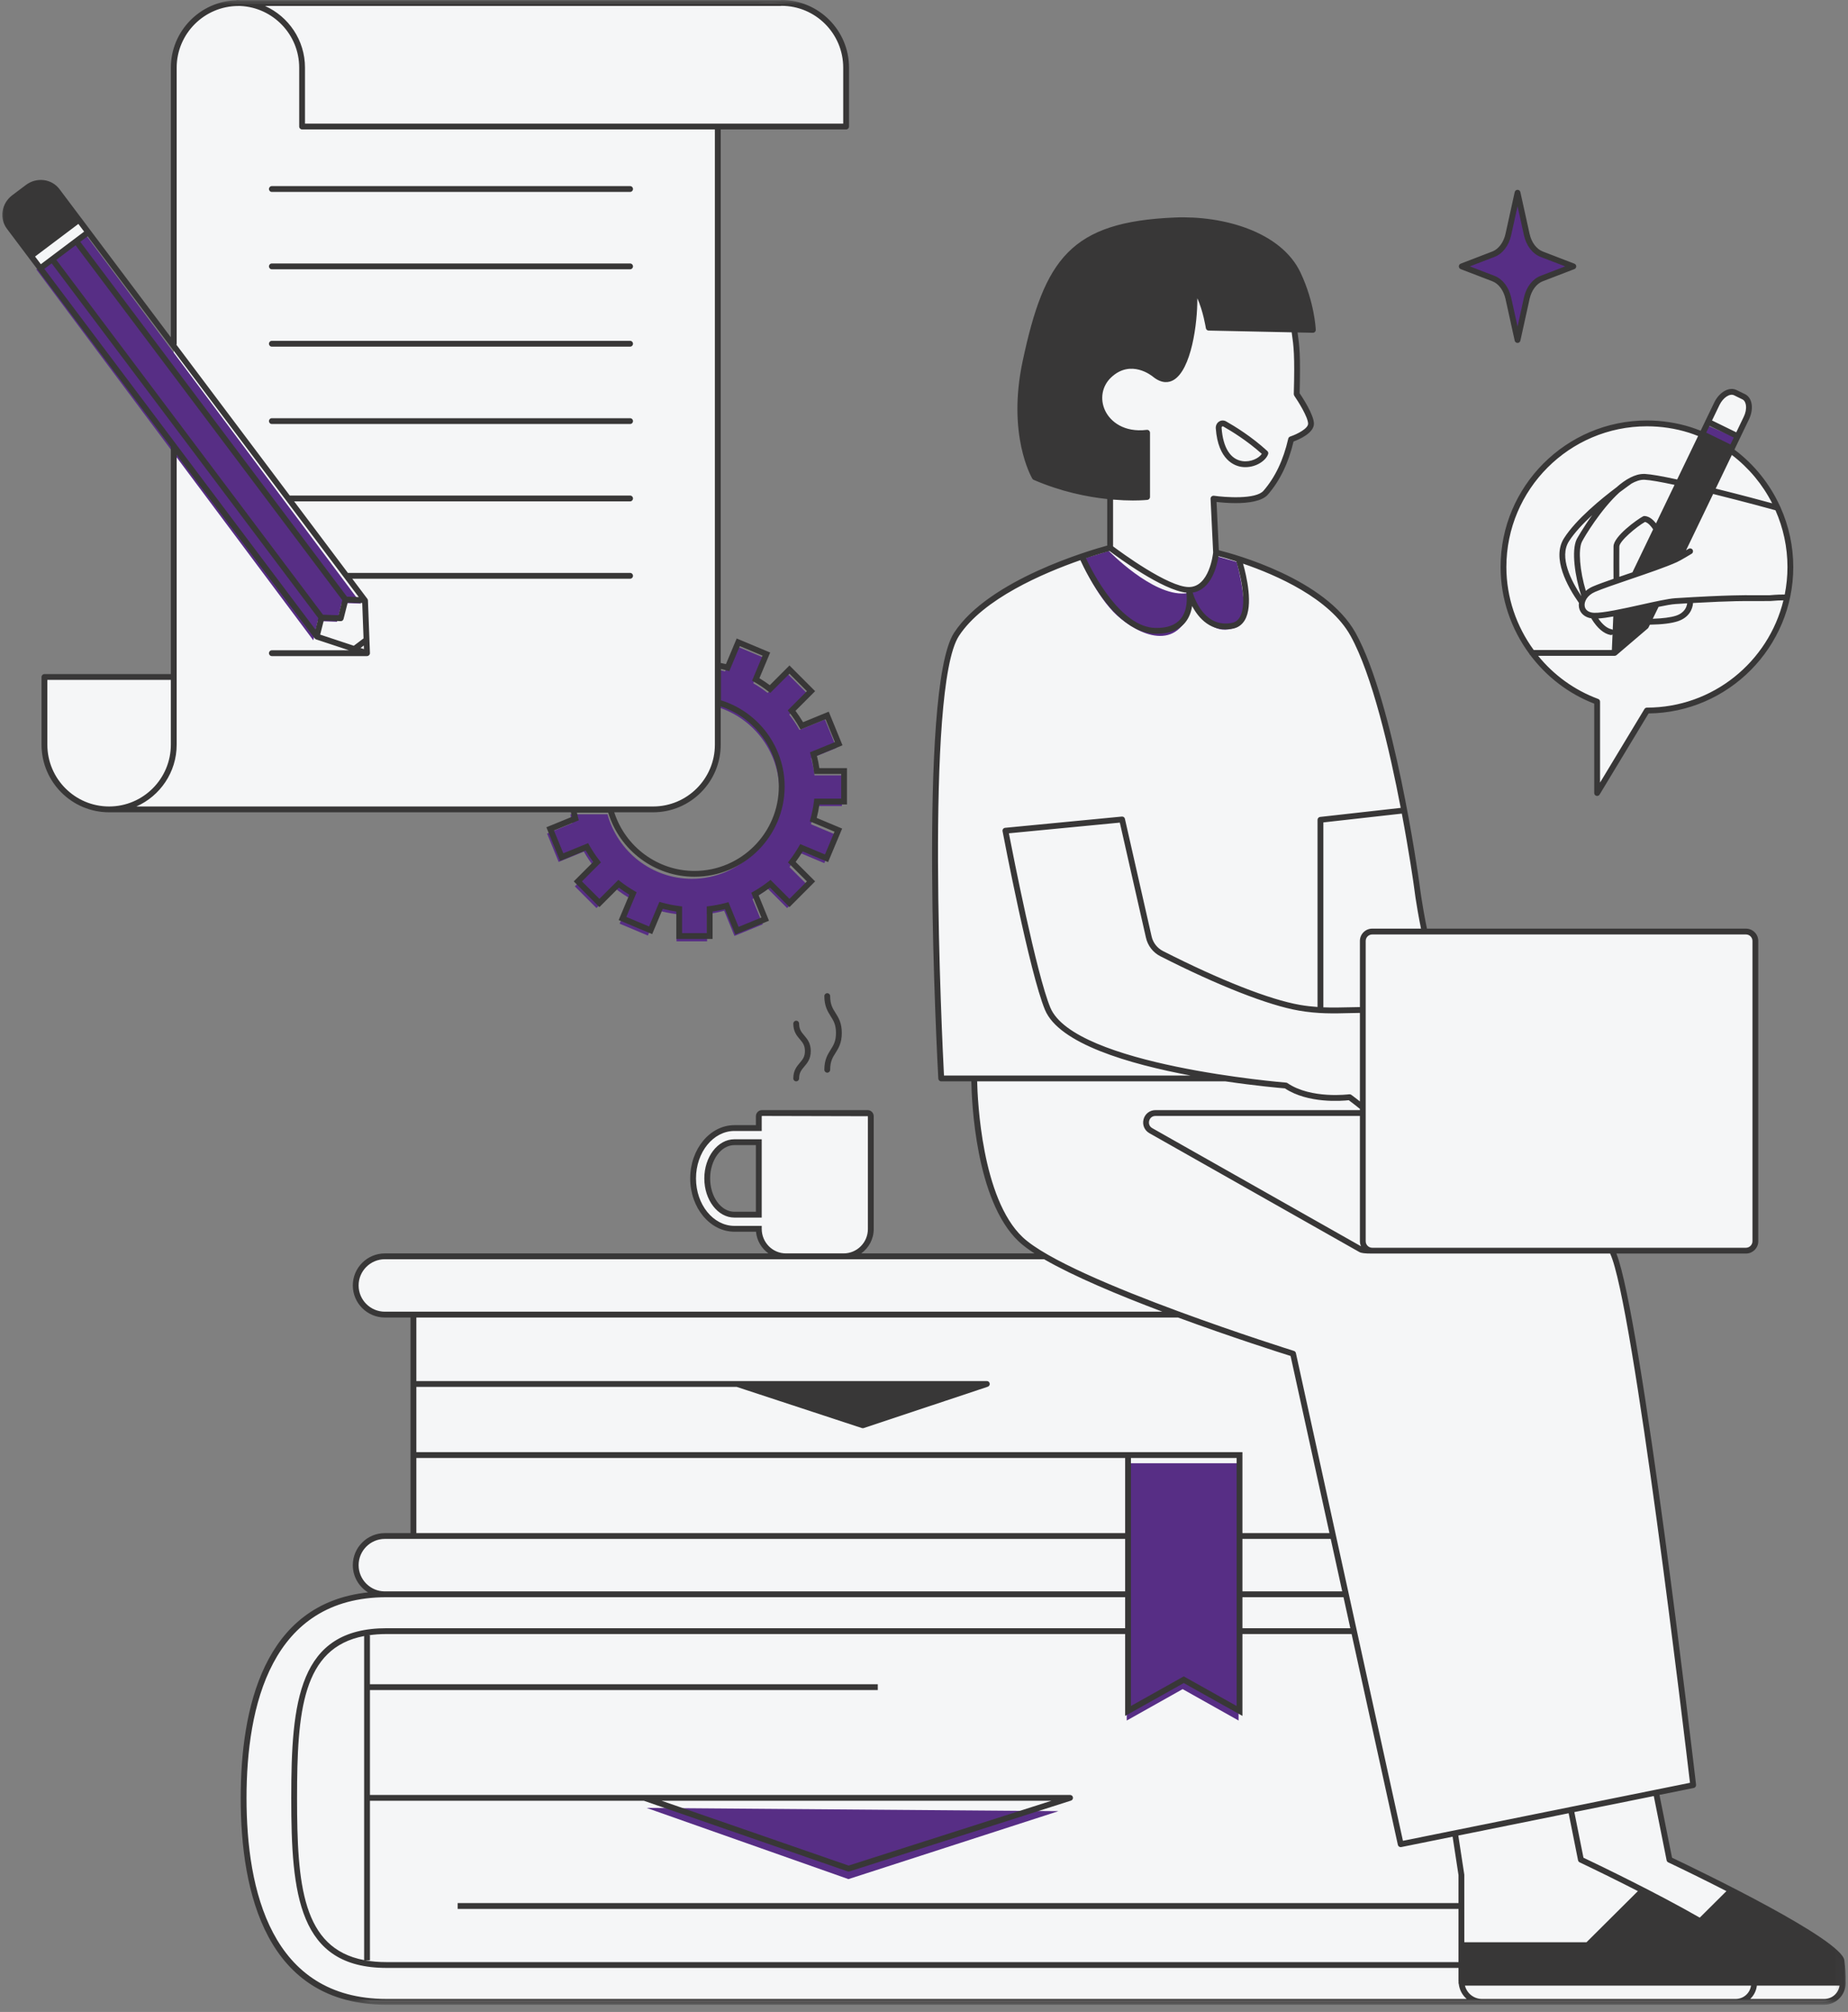 <?xml version="1.0" encoding="UTF-8"?> <svg xmlns="http://www.w3.org/2000/svg" width="215" height="234" viewBox="0 0 215 234" fill="none"><rect x="0" y="0" width="215" height="234" fill="#808080" stroke="none"/><mask id="mask0_636_2196" style="mask-type:luminance" maskUnits="userSpaceOnUse" x="0" y="0" width="215" height="234"><path d="M0 0H214.606V233.128H0V0Z" fill="white"></path></mask><g mask="url(#mask0_636_2196)"><path d="M214.231 228.032C214.231 228.032 213.857 227.363 211.829 225.762C209.803 224.159 194.036 216.288 194.036 216.288L192.508 208.495L196.978 207.623L191.138 163.258C191.138 163.258 189.372 148.706 187.366 145.462H203.119C203.724 145.462 204.217 144.97 204.217 144.365V109.443C204.217 108.838 203.724 108.346 203.119 108.346H165.73L162.664 90.767C162.664 90.767 160.833 81.053 158.101 75.154C155.373 69.255 149.496 67.123 143.982 64.987C141.571 64.203 141.335 64.127 141.318 64.121L141.169 57.879C141.169 57.879 143.763 58.377 145.169 57.997C146.573 57.62 147.625 58.34 148.883 54.849C150.14 51.358 150.562 50.742 150.562 50.742C150.562 50.742 152.475 50.314 152.517 49.273C152.562 48.233 150.855 45.704 150.855 45.704C150.855 45.704 151.204 39.925 150.562 38.325C147.763 38.266 140.618 38.114 140.618 38.114C140.618 38.114 140.106 34.496 138.919 33.88C138.848 37.028 138.846 40.615 137.099 43.191C135.788 44.73 134.744 43.839 134.356 43.563C133.968 43.29 132.406 41.594 129.433 43.315C127.962 44.168 127.056 47.608 129.433 49.369C131.81 51.13 133.669 50.309 133.669 50.309L133.447 57.806L129.149 57.901V63.719C129.149 63.719 124.08 65.148 118.704 67.654C116.85 68.521 111.935 71.961 110.892 74.51C110.163 75.933 109.299 83.318 109.269 83.689C109.24 84.063 108.832 93.465 108.832 93.465V104.596L109.021 113.851L109.488 125.329L113.134 125.436C113.134 125.436 113.651 132.218 114.45 135.132C115.252 138.044 115.803 141.417 117.989 143.338C120.172 145.262 121.553 146.123 121.553 146.123H98.137C99.887 146.123 101.305 144.703 101.305 142.953V129.83C101.305 129.621 101.139 129.455 100.933 129.455H88.646C88.44 129.455 88.274 129.621 88.274 129.83V131.202H85.436C82.786 131.202 80.628 133.833 80.628 137.062C80.628 140.294 82.786 142.922 85.436 142.922H88.274V142.953C88.274 144.703 89.692 146.123 91.442 146.123H46.382C46.382 146.123 44.283 145.907 43.478 146.376C42.674 146.846 41.248 147.608 41.509 150.441C42.145 152.756 44.362 153.046 45.718 153.046C47.074 153.046 48.092 153.046 48.092 153.046V178.651L45.689 178.797C45.689 178.797 43.642 178.212 42.072 179.99C40.502 181.768 41.819 184.947 43.754 185.273C40.215 186.036 37 186.818 35.948 187.853C34.895 188.885 31.033 191.456 29.216 199.764C27.401 208.068 28.709 218.189 29.975 221.34C31.238 224.488 33.973 231.726 43.096 232.829C51.048 232.829 119.618 232.829 119.618 232.829H211.877C211.877 232.829 214.504 232.961 214.38 230.606C214.259 228.252 214.231 228.032 214.231 228.032ZM88.274 141.276H85.436C83.692 141.276 82.271 139.386 82.271 137.062C82.271 134.739 83.692 132.848 85.436 132.848H88.274V141.276ZM185.805 81.61V92.238L191.597 82.645C200.816 82.645 208.287 75.168 208.287 65.947C208.287 60.368 205.556 55.431 201.356 52.399L197.955 50.503C197.507 50.317 197.052 50.151 196.585 50.005C195.009 49.513 193.335 49.248 191.597 49.248C182.381 49.248 174.91 56.725 174.91 65.947C174.91 73.131 179.444 79.253 185.805 81.61ZM203.39 48.019C203.893 46.82 203.167 46.193 203.167 46.193C203.167 46.193 202.346 45.746 201.457 45.58C200.565 45.414 200.306 46.151 200.267 46.193C200.225 46.235 198.635 49.248 198.635 49.248L202.14 50.849C202.14 50.849 202.886 49.214 203.39 48.019ZM83.5 86.615V14.72H98.432V7.533C98.432 7.533 98.354 3.918 95.453 1.873C92.553 -0.173 88.187 0.359 88.187 0.359H27.73C27.73 0.359 23.64 0.306 21.522 3.636C20.484 4.888 20.208 6.618 20.208 8.782C20.208 10.945 20.208 34.78 20.208 34.78V78.741H5.338C5.338 78.741 5.338 85.914 5.338 87.208C5.338 88.502 6.371 94.142 12.686 94.142H75.978C80.133 94.142 83.5 90.772 83.5 86.615ZM6.23 21.989C6.23 21.989 5.628 21.027 3.954 21.401C2.283 21.773 0.438 23.534 0.64 25.351C0.84 27.165 4.756 31.149 4.756 31.149L10.064 26.951L6.23 21.989Z" fill="#F5F6F7"></path></g><path d="M94.77 93.751C94.683 94.472 94.541 95.18 94.352 95.864L97.276 97.095L95.902 100.387L92.975 99.157C92.639 99.745 92.261 100.308 91.849 100.843L94.09 103.089L91.576 105.612L89.335 103.369C88.771 103.81 88.172 104.212 87.546 104.568L88.743 107.502L85.449 108.854L84.256 105.926C83.609 106.101 82.944 106.234 82.263 106.316V109.482H78.705V106.316C77.983 106.229 77.277 106.084 76.591 105.892L75.372 108.809L72.091 107.428L73.312 104.503C72.725 104.164 72.164 103.785 71.633 103.369L69.396 105.612L66.879 103.089L69.119 100.84C68.682 100.274 68.281 99.674 67.928 99.046L64.996 100.249L63.648 96.948L66.582 95.742C66.492 95.403 66.416 95.058 66.348 94.707H70.674C71.865 99.024 75.807 102.209 80.483 102.209C86.101 102.209 90.67 97.626 90.67 91.992C90.67 87.318 87.521 83.378 83.243 82.167V77.828C83.621 77.898 83.993 77.983 84.357 78.088L85.596 75.124L88.878 76.504L87.639 79.469C88.221 79.805 88.779 80.181 89.307 80.594L91.576 78.32L94.09 80.843L91.827 83.115C92.264 83.678 92.662 84.272 93.015 84.897L95.975 83.683L97.321 86.987L94.372 88.195C94.55 88.84 94.68 89.505 94.764 90.181H97.948V93.751H94.77ZM144.099 200.107L137.592 196.455L131.088 200.107V170.182H144.099V200.107ZM39.758 70.128L39.204 72.312L36.961 72.235L36.447 74.47L4.219 31.326L9.815 27.105L42.007 70.199L39.758 70.128ZM128.999 64.077L125.709 65.09C125.709 65.09 127.555 69.378 129.959 71.579C132.363 73.777 137.11 76.102 138.681 70.374C140.603 73.124 141.994 73.672 143.879 72.942C145.764 72.21 143.879 65.353 143.879 65.353L141.359 64.634C141.359 64.634 141.599 68.745 137.826 69.019C134.053 69.296 128.999 64.077 128.999 64.077ZM198.703 49.526L198.02 50.788L201.533 52.485L202.219 51.02L198.703 49.526ZM176.545 22.551L177.623 27.439C177.866 28.548 178.521 29.413 179.359 29.736L183.055 31.162L179.359 32.587C178.521 32.91 177.866 33.778 177.623 34.884L176.545 39.775L175.467 34.884C175.225 33.778 174.567 32.91 173.729 32.587L170.035 31.162L173.729 29.736C174.567 29.413 175.225 28.548 175.467 27.439L176.545 22.551ZM123.147 210.647L75.231 210.271L98.709 218.551L123.147 210.647Z" fill="#572E85"></path><mask id="mask1_636_2196" style="mask-type:luminance" maskUnits="userSpaceOnUse" x="0" y="0" width="215" height="234"><path d="M0 0H214.967V233.128H0V0Z" fill="white"></path></mask><g mask="url(#mask1_636_2196)"><path d="M214.729 230.602C214.729 230.593 214.723 230.588 214.723 230.579C214.734 229.651 214.686 228.773 214.574 227.98C214.228 225.561 198.165 217.791 194.528 216.061L193.065 208.755L197.054 207.951C197.225 207.914 197.344 207.754 197.324 207.579C197.057 205.301 190.952 153.095 188.057 145.795H203.127C203.918 145.795 204.562 145.151 204.562 144.36V109.438C204.562 108.648 203.918 108.004 203.127 108.004H166.014C165.859 107.269 165.429 105.103 165.122 102.656C165.004 101.801 162.154 81.62 157.715 73.613C154.227 67.323 143.613 64.448 141.804 63.998L141.534 58.38C142.021 58.437 142.848 58.516 143.754 58.516C145.2 58.516 146.829 58.316 147.518 57.514C148.919 55.888 149.892 53.871 150.494 51.35C151.11 51.125 152.882 50.371 152.865 49.263C152.846 48.225 151.538 46.231 151.203 45.736C151.321 41.268 151.186 40.247 150.961 38.666L152.733 38.703C152.832 38.706 152.916 38.669 152.984 38.602C153.048 38.534 153.082 38.444 153.079 38.351C153.074 38.222 152.925 35.139 151.31 31.715C149.065 26.952 142.33 25.056 136.665 25.298C124.557 25.805 121.505 30.117 118.976 42.008C117.161 50.543 119.98 55.463 120.101 55.669C120.138 55.73 120.194 55.781 120.259 55.809C123.449 57.185 126.467 57.79 128.816 58.04V63.453C126.872 63.981 115.04 67.399 110.998 73.594C106.733 80.126 109.063 123.6 109.164 125.448C109.175 125.628 109.321 125.768 109.501 125.768H113.007C113.043 127.94 113.474 139.629 118.517 144.388C118.99 144.833 119.615 145.297 120.357 145.778H100.198C101.073 145.14 101.65 144.113 101.65 142.948V129.822C101.65 129.431 101.332 129.113 100.941 129.113H88.653C88.262 129.113 87.942 129.431 87.942 129.822V130.86H85.444C82.605 130.86 80.299 133.64 80.299 137.057C80.299 140.475 82.605 143.255 85.444 143.255H87.956C88.046 144.296 88.6 145.196 89.402 145.778H44.772C42.718 145.778 41.047 147.449 41.047 149.505C41.047 151.562 42.718 153.233 44.772 153.233H47.762V178.309H44.772C42.718 178.309 41.047 179.98 41.047 182.033C41.047 183.373 41.756 184.546 42.819 185.204C30.647 186.489 28.003 198.746 28.003 209.124C28.003 220.092 30.948 233.165 44.977 233.165H212.233C213.584 233.165 214.7 232.062 214.726 230.709C214.726 230.678 214.723 230.65 214.723 230.619C214.726 230.613 214.729 230.607 214.729 230.602ZM34.56 209.124C34.56 199.061 35.171 191.649 42.364 190.279V227.972C35.171 226.602 34.56 219.189 34.56 209.124ZM43.039 228V209.439H74.925V209.444L98.618 217.653C98.651 217.664 98.691 217.673 98.727 217.673C98.761 217.673 98.797 217.667 98.831 217.656L124.597 209.422C124.757 209.371 124.855 209.214 124.83 209.048C124.802 208.882 124.661 208.761 124.495 208.761H43.039V196.563H102.123V195.885H43.039V190.197H42.859C43.514 190.101 44.215 190.048 44.977 190.048H130.901V199.57L137.723 195.747L144.547 199.57V190.048H157.248L162.63 214.564C162.664 214.722 162.804 214.829 162.959 214.829C162.981 214.829 163.004 214.829 163.026 214.823L168.999 213.616L169.685 218.089V221.338H53.245V222.016H169.685V228.202H44.977C44.08 228.202 43.258 228.135 42.507 228H43.039ZM76.976 209.439H122.321L98.73 216.975L76.976 209.439ZM156.157 185.086H144.547V178.984H154.818L156.157 185.086ZM144.547 185.764H156.306L157.099 189.37H144.547V185.764ZM131.576 169.569H143.869V198.414L137.723 194.971L131.576 198.414V169.569ZM182.499 210.89L183.593 216.362C183.616 216.466 183.683 216.556 183.782 216.601C185.818 217.569 188.184 218.73 190.556 219.946L184.578 225.893H170.363L170.36 218.038L169.663 213.484L182.499 210.89ZM193.897 216.362C193.917 216.466 193.988 216.556 194.083 216.601C196.12 217.569 198.486 218.73 200.857 219.946L197.754 223.032C192.753 220.162 186.356 217.076 184.223 216.061L183.163 210.755L192.404 208.89L193.897 216.362ZM203.884 109.438V144.36C203.884 144.779 203.544 145.12 203.127 145.12H159.648C159.229 145.12 158.888 144.779 158.888 144.36V109.438C158.888 109.022 159.229 108.682 159.648 108.682H203.127C203.544 108.682 203.884 109.022 203.884 109.438ZM122.194 117.18C120.582 113.281 117.848 99.356 117.375 96.917L130.282 95.674L133.32 109.05C133.531 109.993 134.144 110.783 134.997 111.216C141.675 114.614 147.546 116.921 151.104 117.537C153.332 117.926 155.206 117.878 157.018 117.83C157.42 117.819 157.817 117.81 158.213 117.807V128.101C157.825 127.797 157.516 127.555 157.212 127.333C157.141 127.282 157.051 127.259 156.964 127.271C156.922 127.276 152.539 127.847 149.791 125.974C149.743 125.94 149.687 125.92 149.628 125.915C149.383 125.895 124.973 123.898 122.194 117.18ZM158.343 144.948L134.057 131.209C133.683 130.995 133.627 130.63 133.697 130.357C133.77 130.081 134.001 129.791 134.431 129.791H158.213V144.36C158.213 144.571 158.261 144.768 158.343 144.948ZM165.322 108.004H159.648C158.855 108.004 158.213 108.648 158.213 109.438V117.129C157.811 117.132 157.409 117.141 156.998 117.152C156.022 117.177 155.02 117.2 153.963 117.158V95.651L163.091 94.627C163.955 99.218 164.441 102.662 164.453 102.743C164.742 105.075 165.148 107.151 165.322 108.004ZM137.365 71.973C136.766 72.699 135.807 73.056 134.445 73.034C130.332 72.964 127.069 66.488 126.343 64.927C127.705 64.471 128.712 64.187 129.083 64.085C130.012 64.786 135.272 68.66 138.026 68.927C138.099 69.501 138.192 70.969 137.365 71.973ZM141.765 64.69C142.173 64.794 142.907 64.997 143.838 65.298C144.097 66.139 145.234 70.108 144.235 71.788C144.013 72.162 143.703 72.379 143.284 72.454C140.313 72.995 139.098 70.004 138.758 68.921C140.952 68.584 141.599 65.748 141.765 64.69ZM131.795 58.209C132.853 58.209 133.475 58.139 133.494 58.139C133.666 58.116 133.793 57.972 133.793 57.801V50.332C133.793 50.236 133.75 50.144 133.68 50.079C133.607 50.014 133.511 49.983 133.413 49.997C130.78 50.315 129.185 49.047 128.574 47.755C127.944 46.422 128.209 44.914 129.249 43.918C131.565 41.699 134.04 43.73 134.15 43.823C135.196 44.666 136.021 44.495 136.527 44.202C138.592 43.007 139.326 37.654 139.298 34.691C139.976 36.16 140.285 38.135 140.291 38.16C140.316 38.323 140.454 38.444 140.617 38.447L150.275 38.652L150.283 38.703C150.511 40.298 150.646 41.263 150.522 45.828C150.522 45.84 150.528 45.851 150.528 45.865C150.531 45.887 150.533 45.91 150.539 45.932C150.547 45.955 150.556 45.975 150.567 45.994C150.573 46.006 150.576 46.02 150.581 46.031C151.023 46.669 152.173 48.498 152.188 49.274C152.196 49.826 150.972 50.481 150.103 50.771C149.99 50.81 149.903 50.903 149.878 51.019C149.304 53.514 148.364 55.494 147.003 57.072C146.114 58.108 142.53 57.846 141.225 57.657C141.214 57.657 141.205 57.66 141.197 57.66C141.183 57.66 141.174 57.655 141.16 57.655C141.149 57.655 141.138 57.66 141.126 57.663C141.104 57.666 141.081 57.672 141.059 57.68C141.039 57.688 141.022 57.697 141.003 57.708C140.983 57.719 140.969 57.731 140.952 57.748C140.935 57.762 140.921 57.776 140.91 57.792C140.896 57.809 140.884 57.829 140.876 57.849C140.865 57.868 140.859 57.888 140.853 57.911C140.851 57.922 140.842 57.933 140.839 57.944C140.839 57.956 140.842 57.967 140.842 57.978C140.842 57.989 140.837 57.998 140.839 58.009L141.14 64.257C141.118 64.465 140.688 68.277 138.319 68.277C135.902 68.277 130.386 64.212 129.494 63.545V58.108C130.392 58.181 131.171 58.209 131.795 58.209ZM111.563 73.965C114.382 69.644 121.398 66.648 125.696 65.149C126.403 66.702 129.815 73.63 134.431 73.712C134.476 73.712 134.521 73.712 134.566 73.712C136.057 73.712 137.174 73.273 137.891 72.401C138.372 71.813 138.597 71.121 138.693 70.482C139.447 71.903 140.893 73.574 143.405 73.121C144.018 73.011 144.494 72.677 144.817 72.134C145.833 70.426 145.025 66.983 144.62 65.557C148.474 66.873 154.705 69.585 157.122 73.943C159.645 78.489 161.682 87.279 162.962 93.961L153.586 95.013C153.417 95.032 153.285 95.176 153.285 95.35V117.118C152.626 117.07 151.943 116.997 151.223 116.871C147.726 116.263 141.922 113.982 135.303 110.611C134.631 110.268 134.147 109.647 133.978 108.901L130.875 95.232C130.839 95.066 130.693 94.957 130.515 94.971L116.939 96.279C116.846 96.287 116.759 96.335 116.7 96.411C116.644 96.487 116.621 96.585 116.641 96.678C116.768 97.348 119.78 113.121 121.57 117.439C123.207 121.397 131.404 123.76 138.516 125.091H109.825C109.614 121.031 107.605 80.027 111.563 73.965ZM113.684 125.768H142.575C146.137 126.295 148.888 126.536 149.487 126.584C152.193 128.373 156.12 128.047 156.919 127.96C157.285 128.23 157.676 128.539 158.213 128.967V129.113H134.431C133.77 129.113 133.21 129.544 133.044 130.182C132.876 130.824 133.148 131.471 133.725 131.797L158.132 145.609C158.376 145.747 158.773 145.795 159.648 145.795H187.323C189.982 151.326 196.083 202.845 196.615 207.349L163.221 214.094L156.86 185.122V185.086H156.852L150.767 157.368C150.742 157.25 150.654 157.154 150.536 157.118C150.41 157.078 144.21 155.135 137.264 152.575V152.555H137.208C129.863 149.849 121.699 146.456 118.984 143.896C114.208 139.392 113.732 127.881 113.684 125.768ZM88.62 142.917V142.577H85.444C82.979 142.577 80.974 140.101 80.974 137.057C80.974 134.014 82.979 131.538 85.444 131.538H88.62V129.822L88.653 129.791L100.972 129.822V142.948C100.972 144.509 99.703 145.778 98.145 145.778H91.45C89.888 145.778 88.62 144.509 88.62 142.917ZM41.722 149.505C41.722 147.823 43.09 146.456 44.772 146.456H121.471C124.923 148.453 130.155 150.642 135.23 152.555H44.772C43.09 152.555 41.722 151.188 41.722 149.505ZM137.05 153.233C143.326 155.542 148.975 157.337 150.148 157.706L154.671 178.309H144.547V168.893H48.44V161.301H85.703L100.274 166.092C100.308 166.103 100.345 166.108 100.381 166.108C100.415 166.108 100.452 166.103 100.488 166.092L114.917 161.284C115.074 161.231 115.173 161.07 115.144 160.907C115.116 160.744 114.976 160.623 114.81 160.623H48.44V153.233H137.05ZM48.44 169.569H130.901V178.309H48.44V169.569ZM44.772 185.086C43.09 185.086 41.722 183.716 41.722 182.036C41.722 180.354 43.09 178.984 44.772 178.984H130.901V185.086H44.772ZM44.977 232.487C31.508 232.487 28.681 219.783 28.681 209.124C28.681 198.468 31.508 185.764 44.977 185.764H130.901V189.37H44.977C34.701 189.37 33.885 197.933 33.885 209.124C33.885 220.317 34.701 228.88 44.977 228.88H169.685V230.43C169.685 230.47 169.696 230.506 169.696 230.546C169.693 230.565 169.685 230.582 169.685 230.602C169.685 230.652 169.696 230.697 169.716 230.74C169.798 231.437 170.132 232.051 170.636 232.487H44.977ZM201.423 232.487H172.417C171.46 232.487 170.661 231.828 170.433 230.939H203.718C203.586 231.823 202.846 232.487 201.932 232.487H201.423ZM212.233 232.487H203.622C204.047 232.09 204.328 231.547 204.396 230.939H214.02C213.887 231.823 213.15 232.487 212.233 232.487ZM73.305 21.644H31.629C31.44 21.644 31.291 21.796 31.291 21.984C31.291 22.17 31.44 22.322 31.629 22.322H73.305C73.494 22.322 73.645 22.17 73.645 21.984C73.645 21.796 73.494 21.644 73.305 21.644ZM73.305 30.643H31.629C31.44 30.643 31.291 30.795 31.291 30.981C31.291 31.169 31.44 31.321 31.629 31.321H73.305C73.494 31.321 73.645 31.169 73.645 30.981C73.645 30.795 73.494 30.643 73.305 30.643ZM73.305 39.639H31.629C31.44 39.639 31.291 39.791 31.291 39.98C31.291 40.166 31.44 40.318 31.629 40.318H73.305C73.494 40.318 73.645 40.166 73.645 39.98C73.645 39.791 73.494 39.639 73.305 39.639ZM73.305 48.639H31.629C31.44 48.639 31.291 48.788 31.291 48.976C31.291 49.165 31.44 49.314 31.629 49.314H73.305C73.494 49.314 73.645 49.165 73.645 48.976C73.645 48.788 73.494 48.639 73.305 48.639ZM144.466 54.304C144.609 54.324 144.752 54.332 144.896 54.332C146.148 54.332 147.256 53.593 147.535 52.822C147.582 52.695 147.546 52.549 147.445 52.459C145.627 50.785 143.658 49.581 142.648 49.01C142.384 48.864 142.08 48.869 141.832 49.027C141.571 49.193 141.425 49.497 141.447 49.823C141.717 53.528 143.647 54.189 144.466 54.304ZM142.195 49.598C142.212 49.587 142.232 49.581 142.252 49.581C142.271 49.581 142.291 49.59 142.316 49.601C143.267 50.138 145.084 51.249 146.8 52.785C146.449 53.311 145.504 53.764 144.558 53.632C143.155 53.438 142.288 52.068 142.122 49.772C142.114 49.66 142.176 49.612 142.195 49.598ZM174.58 65.942C174.58 69.65 175.809 73.166 177.922 76.038C177.944 76.112 177.989 76.168 178.048 76.21C179.925 78.691 182.465 80.677 185.475 81.839V92.233C185.475 92.385 185.576 92.52 185.723 92.56C185.754 92.568 185.782 92.571 185.813 92.571C185.931 92.571 186.04 92.512 186.102 92.408L191.799 82.978C201.099 82.874 208.633 75.27 208.633 65.942C208.633 63.512 208.106 61.143 207.136 58.977C207.125 58.937 207.108 58.904 207.085 58.87C205.909 56.299 204.103 54.023 201.788 52.293L203.476 48.779C203.749 48.217 203.864 47.612 203.8 47.08C203.726 46.492 203.448 46.053 203.015 45.84L202.036 45.364C201.181 44.945 200.039 45.581 199.439 46.81L198.446 48.869C198.438 48.881 198.424 48.892 198.415 48.909C198.407 48.926 198.407 48.943 198.404 48.959L197.856 50.099C197.47 49.947 197.085 49.8 196.694 49.677C195.051 49.165 193.34 48.903 191.605 48.903C182.217 48.903 174.58 56.546 174.58 65.942ZM191.605 82.3C191.487 82.3 191.377 82.362 191.318 82.463L186.153 91.018V81.606C186.153 81.465 186.063 81.335 185.931 81.288C183.143 80.255 180.755 78.497 178.949 76.277H187.849C187.891 76.277 187.934 76.266 187.973 76.252C187.99 76.246 188.004 76.235 188.018 76.227C188.035 76.216 188.055 76.21 188.069 76.196L191.703 73.093C191.74 73.062 191.768 73.025 191.788 72.983L191.951 72.654C193.38 72.629 194.449 72.499 195.197 72.255C196.533 71.813 196.927 70.817 196.972 70.131C201.617 69.869 203.445 69.906 203.476 69.906L205.926 69.903C206.63 69.841 207.153 69.827 207.488 69.824C205.741 76.975 199.285 82.3 191.605 82.3ZM187.489 73.186C186.977 73.082 186.448 72.651 185.948 71.934C186.434 71.903 187.033 71.819 187.703 71.698C187.7 71.712 187.692 71.729 187.692 71.746L187.627 73.253C187.588 73.222 187.543 73.197 187.489 73.186ZM194.938 70.252C195.411 70.221 195.855 70.195 196.286 70.17C196.238 70.578 196.005 71.273 194.983 71.611C194.37 71.81 193.453 71.926 192.286 71.965L192.961 70.581C193.788 70.406 194.494 70.28 194.938 70.252ZM207.64 69.146C207.31 69.143 206.72 69.155 205.895 69.228H203.482C203.459 69.228 201.085 69.18 194.896 69.574C194.086 69.627 192.553 69.968 190.93 70.328C188.851 70.792 186.482 71.312 185.453 71.273C184.848 71.245 184.451 70.972 184.369 70.525C184.271 69.987 184.651 69.236 185.571 68.84C186.409 68.477 187.953 67.954 189.591 67.394C191.664 66.688 193.81 65.959 195.096 65.377C195.549 65.171 196.756 64.437 196.806 64.406C196.967 64.308 197.017 64.1 196.919 63.939C196.82 63.779 196.612 63.731 196.455 63.827C196.449 63.829 196.328 63.903 196.159 64.004L199.31 57.452C203.237 58.431 205.904 59.165 206.562 59.348C207.468 61.402 207.957 63.644 207.957 65.942C207.957 67.039 207.845 68.108 207.64 69.146ZM189.745 56.296C189.759 56.285 189.768 56.271 189.782 56.259C190.283 55.975 190.778 55.798 191.248 55.798C191.281 55.798 191.318 55.798 191.352 55.801C191.993 55.835 193.163 56.037 194.82 56.394L192.665 60.87C192.364 60.487 191.9 60.046 191.332 60.015C191.273 60.015 191.211 60.026 191.155 60.054C190.457 60.423 187.74 62.375 187.72 63.548C187.703 64.448 187.72 67.29 187.72 67.32C186.73 67.664 185.866 67.973 185.303 68.218C184.997 68.35 184.727 68.525 184.499 68.724C183.801 66.415 183.593 63.936 184.043 63.014C184.339 62.412 186.282 59.199 188.412 57.269C189.194 56.676 189.728 56.307 189.745 56.296ZM198.888 49.514L201.709 50.892L201.324 51.691L198.503 50.315L198.888 49.514ZM188.395 67.087C188.392 66.398 188.384 64.313 188.395 63.559C188.406 62.935 190.384 61.267 191.38 60.704C191.76 60.786 192.134 61.261 192.328 61.565L189.92 66.567C189.734 66.629 189.551 66.693 189.371 66.752C189.039 66.868 188.716 66.977 188.395 67.087ZM183.436 62.715C182.797 64.023 183.233 67.062 183.978 69.332C183.978 69.332 183.978 69.335 183.976 69.335C182.791 67.562 181.365 64.789 182.533 62.957C183.174 61.953 184.181 60.887 185.242 59.908C184.161 61.404 183.45 62.684 183.436 62.715ZM206.177 58.538C205.071 58.234 202.753 57.612 199.608 56.828L201.487 52.915C203.476 54.428 205.071 56.358 206.177 58.538ZM200.047 47.105C200.466 46.248 201.237 45.73 201.74 45.972L202.717 46.45C203.015 46.596 203.102 46.959 203.127 47.162C203.178 47.567 203.085 48.037 202.866 48.484L202.002 50.282L199.181 48.903L200.047 47.105ZM191.605 49.581C193.273 49.581 194.916 49.831 196.491 50.324C196.851 50.436 197.206 50.574 197.56 50.712L195.124 55.767C193.346 55.379 192.086 55.162 191.388 55.123C191.343 55.12 191.298 55.12 191.25 55.12C190.198 55.12 189.093 55.767 188.057 56.684C186.336 57.978 183.368 60.389 181.964 62.592C180.49 64.898 182.378 68.257 183.697 70.125C183.677 70.297 183.672 70.474 183.703 70.646C183.829 71.332 184.375 71.799 185.149 71.92C185.157 71.945 185.16 71.971 185.177 71.996C185.844 73.068 186.578 73.692 187.354 73.85C187.377 73.855 187.399 73.855 187.422 73.855C187.489 73.855 187.551 73.833 187.605 73.799L187.526 75.6H178.437C176.425 72.848 175.255 69.487 175.255 65.942C175.255 56.92 182.592 49.581 191.605 49.581ZM66.534 95.001L63.566 96.217L65.167 100.127L68.132 98.915C68.399 99.373 68.697 99.817 69.015 100.245L66.751 102.51L69.738 105.5L72 103.235C72.391 103.531 72.799 103.807 73.218 104.06L71.98 107.008L75.876 108.642L77.108 105.7C77.626 105.835 78.152 105.939 78.681 106.018V109.205H82.903V106.018C83.393 105.947 83.877 105.852 84.349 105.734L85.556 108.684L89.466 107.084L88.257 104.127C88.713 103.854 89.16 103.556 89.587 103.235L91.849 105.5L94.834 102.51L92.569 100.245C92.862 99.854 93.135 99.446 93.388 99.024L96.342 100.265L97.976 96.369L95.019 95.128C95.152 94.613 95.256 94.09 95.332 93.561H98.539V89.336H95.323C95.253 88.852 95.157 88.371 95.039 87.901L98.018 86.683L96.418 82.77L93.43 83.994C93.16 83.541 92.865 83.099 92.55 82.674L94.834 80.387L91.849 77.397L89.559 79.69C89.171 79.4 88.766 79.13 88.352 78.88L89.604 75.892L85.708 74.258L84.456 77.242C84.265 77.195 84.057 77.152 83.849 77.107V15.056H98.44C98.626 15.056 98.778 14.904 98.778 14.715V7.865C98.778 3.528 95.253 0 90.918 0C90.887 0 90.859 0.008 90.831 0.017H27.963C27.848 0.011 27.738 0 27.623 0C27.575 0 27.527 0.011 27.485 0.028C23.268 0.163 19.876 3.629 19.876 7.882V39.232L10.533 26.803L9.456 25.366C9.456 25.366 9.456 25.366 9.453 25.366L6.927 22.007C6.485 21.416 5.833 21.042 5.093 20.949C4.356 20.862 3.616 21.059 3.014 21.512L1.422 22.71C0.82 23.163 0.423 23.819 0.305 24.553C0.187 25.293 0.367 26.021 0.808 26.609L3.335 29.971C3.335 29.971 3.335 29.971 3.335 29.974L4.415 31.405C4.415 31.405 4.415 31.405 4.415 31.408L19.876 51.978V78.398H5.169C4.983 78.398 4.831 78.55 4.831 78.736V86.61C4.831 90.948 8.359 94.475 12.694 94.475H66.419C66.455 94.653 66.492 94.827 66.534 95.001ZM83.88 77.802C84.119 77.856 84.347 77.912 84.563 77.974L84.85 78.052L86.071 75.144L88.718 76.255L87.497 79.166L87.756 79.316C88.322 79.639 88.867 80.008 89.379 80.407L89.615 80.59L91.849 78.356L93.877 80.387L91.647 82.618L91.832 82.855C92.26 83.4 92.651 83.983 92.991 84.585L93.138 84.843L96.049 83.653L97.135 86.312L94.232 87.499L94.311 87.789C94.482 88.413 94.609 89.063 94.693 89.716L94.73 90.014H97.864V92.883H94.735L94.699 93.181C94.614 93.873 94.477 94.566 94.291 95.235L94.209 95.522L97.09 96.729L95.979 99.379L93.101 98.172L92.952 98.431C92.626 98.999 92.257 99.55 91.855 100.068L91.672 100.304L93.877 102.51L91.849 104.541L89.644 102.335L89.407 102.521C88.856 102.951 88.268 103.345 87.666 103.686L87.404 103.832L88.583 106.712L85.927 107.801L84.752 104.926L84.462 105.005C83.835 105.174 83.182 105.303 82.524 105.385L82.228 105.421V108.527H79.356V105.421L79.061 105.385C78.366 105.297 77.674 105.16 77.004 104.971L76.715 104.89L75.513 107.753L72.869 106.645L74.07 103.773L73.811 103.624C73.246 103.297 72.698 102.926 72.177 102.521L71.941 102.335L69.738 104.541L67.707 102.51L69.915 100.301L69.733 100.065C69.302 99.516 68.911 98.929 68.571 98.324L68.424 98.062L65.538 99.244L64.449 96.588L67.338 95.404L67.263 95.117C67.209 94.917 67.159 94.715 67.116 94.512H70.759C72.096 98.917 76.183 101.972 80.794 101.972C86.577 101.972 91.287 97.263 91.287 91.474C91.287 86.886 88.254 82.801 83.88 81.451V77.802ZM90.609 91.474C90.609 96.889 86.206 101.294 80.794 101.294C76.537 101.294 72.765 98.51 71.465 94.475H75.986C80.321 94.475 83.849 90.948 83.849 86.61V82.16C87.846 83.476 90.609 87.243 90.609 91.474ZM90.831 0.695C90.859 0.695 90.887 0.684 90.915 0.678C90.915 0.678 90.915 0.678 90.918 0.678C94.879 0.678 98.1 3.902 98.1 7.865V14.378H35.483V7.865C35.483 4.673 33.573 1.927 30.838 0.695H90.831ZM41.739 69.442L40.364 69.397L9.341 28.125L10.196 27.481L41.739 69.442ZM5.158 31.27L6.013 30.629L37.036 71.9L36.701 73.231L5.158 31.27ZM4.08 29.836L9.118 26.044L9.788 26.938L8.663 27.785C8.663 27.785 8.663 27.785 8.663 27.788H8.66L5.875 29.884L4.752 30.73L4.08 29.836ZM37.576 71.495L6.553 30.221L8.798 28.531L39.824 69.805L39.379 71.557L37.576 71.495ZM37.666 72.176L39.629 72.243C39.798 72.252 39.93 72.142 39.97 71.987L40.454 70.077L42.142 70.134L42.296 74.249L41.163 75.104L37.252 73.81L37.666 72.176ZM42.344 75.493L41.947 75.363L42.327 75.076L42.344 75.493ZM5.509 86.61V79.076H19.876V86.61C19.876 90.574 16.655 93.797 12.694 93.797C8.73 93.797 5.509 90.574 5.509 86.61ZM20.554 86.61V52.878L36.619 74.252C36.662 74.308 36.721 74.348 36.785 74.37L40.597 75.63H31.629C31.44 75.63 31.291 75.782 31.291 75.968C31.291 76.156 31.44 76.308 31.629 76.308H42.701C42.772 76.308 42.831 76.283 42.884 76.246C42.89 76.241 42.898 76.244 42.904 76.238C42.91 76.235 42.912 76.23 42.918 76.224C42.946 76.199 42.971 76.168 42.991 76.134C42.997 76.126 43.005 76.117 43.008 76.109C43.028 76.067 43.039 76.019 43.039 75.968C43.039 75.965 43.039 75.965 43.039 75.962C43.039 75.96 43.039 75.957 43.039 75.957L42.808 69.838C42.805 69.768 42.783 69.703 42.741 69.647L40.983 67.309H73.305C73.494 67.309 73.645 67.157 73.645 66.972C73.645 66.783 73.494 66.631 73.305 66.631H40.516C40.504 66.631 40.493 66.64 40.479 66.64L34.22 58.313H73.305C73.494 58.313 73.645 58.161 73.645 57.972C73.645 57.787 73.494 57.635 73.305 57.635H33.711L20.528 40.101C20.542 40.062 20.554 40.022 20.554 39.98V7.882C20.554 3.919 23.777 0.695 27.738 0.695H27.963C31.767 0.872 34.808 4.017 34.808 7.865V14.715C34.808 14.904 34.96 15.056 35.145 15.056H83.171V86.61C83.171 90.574 79.947 93.797 75.986 93.797H15.87C18.627 92.574 20.554 89.814 20.554 86.61ZM169.941 31.299L173.626 32.714C174.349 32.992 174.934 33.774 175.151 34.756L176.223 39.62C176.259 39.775 176.394 39.884 176.555 39.884C176.712 39.884 176.85 39.775 176.884 39.62L177.958 34.756C178.175 33.774 178.76 32.992 179.483 32.714L183.165 31.299C183.298 31.248 183.385 31.121 183.385 30.981C183.385 30.84 183.298 30.716 183.165 30.666L179.483 29.248C178.76 28.969 178.175 28.187 177.958 27.206L176.884 22.345C176.85 22.187 176.712 22.077 176.555 22.077C176.394 22.077 176.259 22.187 176.223 22.345L175.151 27.206C174.934 28.187 174.349 28.969 173.626 29.248L169.941 30.666C169.812 30.716 169.724 30.84 169.724 30.981C169.724 31.121 169.812 31.248 169.941 31.299ZM173.871 29.881C174.816 29.518 175.542 28.573 175.812 27.352L176.555 23.987L177.297 27.352C177.567 28.573 178.293 29.518 179.238 29.881L182.102 30.981L179.238 32.081C178.293 32.446 177.567 33.392 177.297 34.61L176.555 37.977L175.812 34.61C175.542 33.392 174.816 32.446 173.871 32.081L171.007 30.981L173.871 29.881ZM81.941 137.057C81.941 139.57 83.511 141.612 85.444 141.612H88.62V132.503H85.444C83.511 132.503 81.941 134.545 81.941 137.057ZM87.942 140.934H85.444C83.885 140.934 82.619 139.195 82.619 137.057C82.619 134.92 83.885 133.181 85.444 133.181H87.942V140.934ZM92.294 125.431C92.294 125.617 92.443 125.768 92.631 125.768C92.82 125.768 92.969 125.617 92.969 125.431C92.969 124.759 93.247 124.432 93.565 124.055C93.922 123.636 94.325 123.164 94.325 122.241C94.325 121.321 93.922 120.846 93.565 120.426C93.247 120.052 92.969 119.726 92.969 119.054C92.969 118.865 92.82 118.713 92.631 118.713C92.443 118.713 92.294 118.865 92.294 119.054C92.294 119.976 92.696 120.449 93.05 120.868C93.371 121.245 93.647 121.569 93.647 122.241C93.647 122.913 93.371 123.239 93.05 123.616C92.696 124.036 92.294 124.508 92.294 125.431ZM95.906 124.421C95.906 124.607 96.058 124.759 96.243 124.759C96.432 124.759 96.584 124.607 96.584 124.421C96.584 123.448 96.871 122.989 97.208 122.46C97.549 121.917 97.937 121.304 97.937 120.137C97.937 118.966 97.549 118.353 97.208 117.813C96.873 117.281 96.584 116.823 96.584 115.852C96.584 115.664 96.432 115.512 96.243 115.512C96.058 115.512 95.906 115.664 95.906 115.852C95.906 117.02 96.294 117.633 96.634 118.176C96.969 118.705 97.259 119.163 97.259 120.137C97.259 121.11 96.969 121.566 96.634 122.097C96.294 122.637 95.906 123.251 95.906 124.421Z" fill="#383737"></path></g></svg> 